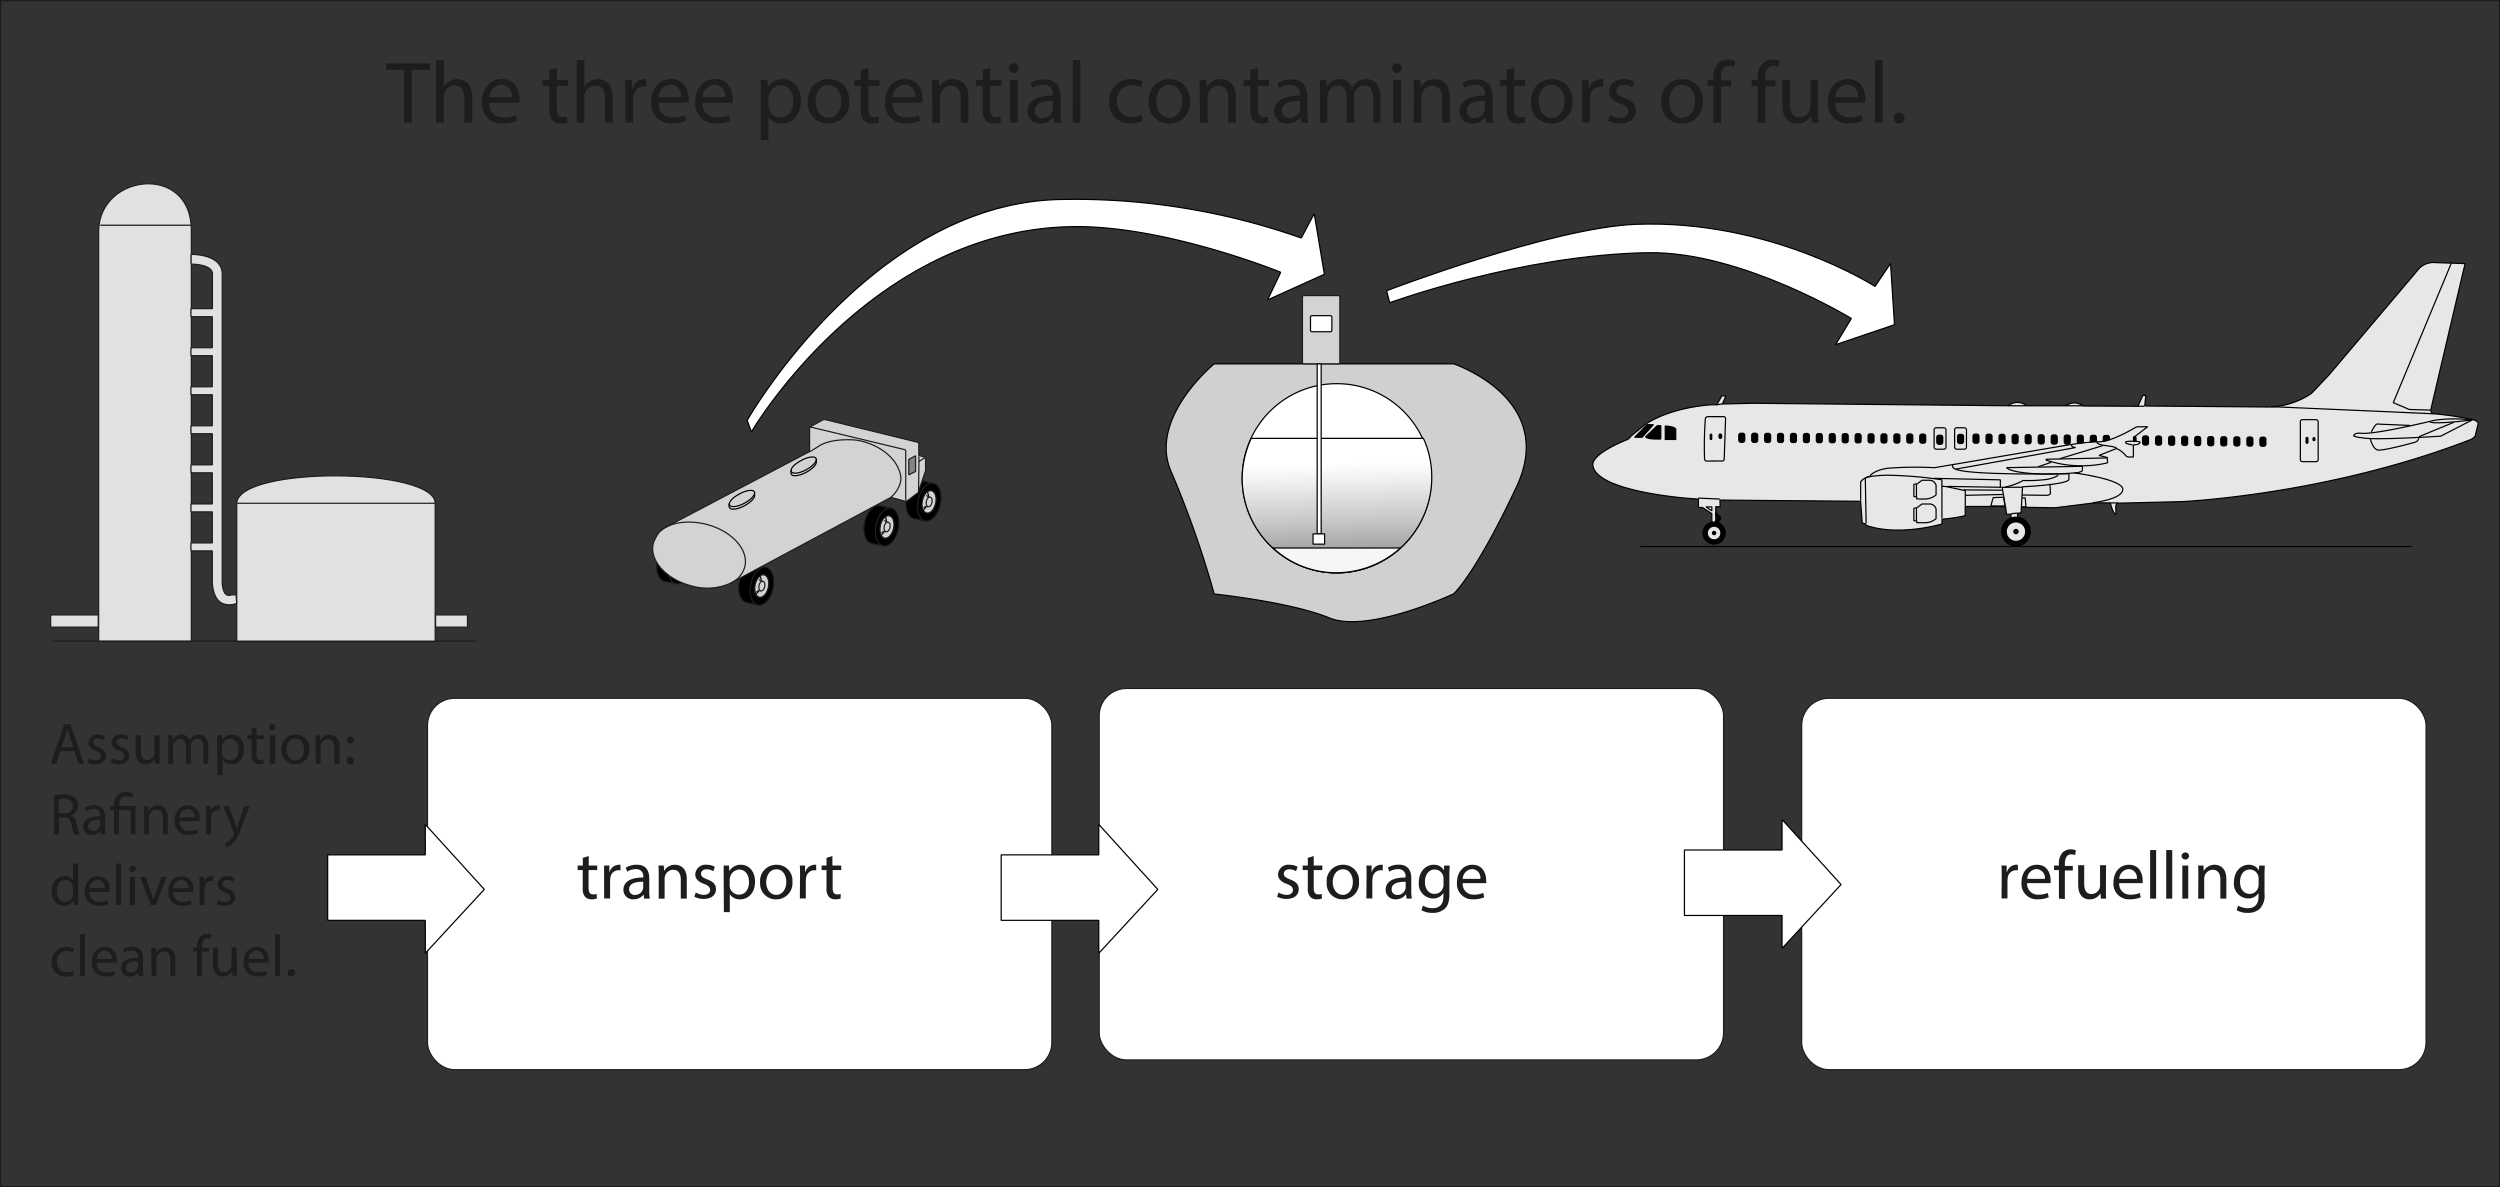 <svg id="Ebene_1" data-name="Ebene 1" xmlns="http://www.w3.org/2000/svg" xmlns:xlink="http://www.w3.org/1999/xlink" viewBox="0 0 512.25 243.25"><rect x="0" y="0" width="512.25" height="243.25" fill="#333333" stroke="none"/><defs><style>.cls-1,.cls-6,.cls-7{fill:none;}.cls-1,.cls-15,.cls-2,.cls-3,.cls-4,.cls-5,.cls-7,.cls-9{stroke:#1d1d1b;}.cls-1,.cls-10,.cls-11,.cls-12,.cls-13,.cls-14,.cls-15,.cls-17,.cls-2,.cls-3,.cls-4,.cls-5,.cls-6,.cls-7,.cls-8,.cls-9{stroke-width:0.25px;}.cls-17,.cls-2,.cls-3,.cls-8{fill:#fff;}.cls-10,.cls-11,.cls-12,.cls-13,.cls-14,.cls-15,.cls-17,.cls-3,.cls-4,.cls-5,.cls-6,.cls-7,.cls-8,.cls-9{stroke-miterlimit:1;}.cls-5{fill:#d3d3d3;}.cls-10,.cls-11,.cls-12,.cls-13,.cls-14,.cls-17,.cls-6,.cls-8{stroke:#000;}.cls-9{fill:#848484;}.cls-10{fill:#d0d0d0;}.cls-11{fill:url(#linear-gradient);}.cls-12{fill:#f6f6f6;}.cls-13{fill:#e7e7e7;}.cls-15{fill:#e1e1e1;}.cls-16{fill:#1d1d1b;}.cls-17{fill-rule:evenodd;}</style><linearGradient id="linear-gradient" x1="180.63" y1="585.29" x2="185.63" y2="781.29" gradientTransform="translate(263.69 111.35) scale(0.27)" gradientUnits="userSpaceOnUse"><stop offset="0.28" stop-color="#fff"/><stop offset="0.35" stop-color="#efefef"/><stop offset="0.51" stop-color="#c5c5c4"/><stop offset="0.72" stop-color="#818180"/><stop offset="0.98" stop-color="#252523"/><stop offset="1" stop-color="#1d1d1b"/></linearGradient></defs><title>contaminators-of-fuel</title><rect class="cls-1" x="0.13" y="0.13" width="512" height="243"/><rect class="cls-2" x="87.59" y="143.07" width="127.94" height="76.11" rx="5.58"/><rect class="cls-2" x="225.22" y="141.07" width="127.94" height="76.11" rx="5.58"/><rect class="cls-2" x="369.16" y="143.07" width="127.94" height="76.11" rx="5.58"/><path class="cls-3" d="M220.09,286.64" transform="translate(-39.63 -189.23)"/><path class="cls-4" d="M230.86,288.24c-1.26-.28-2.66,1.23-3.13,3.36s.19,4.08,1.45,4.36,2.66-1.23,3.13-3.36-.18-4.09-1.45-4.36" transform="translate(-39.63 -189.23)"/><path class="cls-4" d="M229.2,296c-1.26-.28-1.91-2.23-1.45-4.36s1.87-3.64,3.13-3.36l-2.35-.51c-1.26-.28-2.66,1.23-3.13,3.36s.19,4.08,1.45,4.35Z" transform="translate(-39.63 -189.23)"/><path class="cls-5" d="M229.49,294.35c.75.17,1.57-.72,1.85-2s-.11-2.41-.86-2.57-1.57.72-1.84,2S228.75,294.19,229.49,294.35Z" transform="translate(-39.63 -189.23)"/><path class="cls-6" d="M228.84,293.68a2.21,2.21,0,0,0,.52-.6" transform="translate(-39.63 -189.23)"/><path class="cls-6" d="M229.89,291a2.59,2.59,0,0,0-.21-.89" transform="translate(-39.63 -189.23)"/><path class="cls-7" d="M229.8,293.06c.32.07.68-.32.79-.86s0-1-.36-1.1-.68.31-.8.85S229.48,293,229.8,293.06Z" transform="translate(-39.63 -189.23)"/><path class="cls-7" d="M230.12,291.05a.61.61,0,0,1-.64-.36" transform="translate(-39.63 -189.23)"/><path class="cls-7" d="M229.74,293.08a.75.75,0,0,0-.84.19" transform="translate(-39.63 -189.23)"/><path class="cls-4" d="M222.24,293.37c-1.26-.27-2.66,1.23-3.13,3.36s.19,4.09,1.45,4.36,2.66-1.23,3.13-3.36-.18-4.08-1.45-4.36" transform="translate(-39.63 -189.23)"/><path class="cls-4" d="M220.58,301.09c-1.26-.28-1.91-2.23-1.45-4.36s1.87-3.64,3.13-3.36l-2.35-.51c-1.26-.28-2.66,1.23-3.13,3.36s.19,4.08,1.45,4.36Z" transform="translate(-39.63 -189.23)"/><path class="cls-5" d="M220.87,299.49c.75.16,1.57-.73,1.85-2s-.11-2.41-.86-2.57-1.57.72-1.84,2S220.13,299.32,220.87,299.49Z" transform="translate(-39.63 -189.23)"/><path class="cls-6" d="M220.22,298.82a2.37,2.37,0,0,0,.52-.6" transform="translate(-39.63 -189.23)"/><path class="cls-6" d="M221.27,296.08a2.64,2.64,0,0,0-.21-.89" transform="translate(-39.63 -189.23)"/><path class="cls-7" d="M221.18,298.19c.32.07.68-.31.8-.85s0-1-.37-1.11-.68.31-.8.85S220.86,298.12,221.18,298.19Z" transform="translate(-39.63 -189.23)"/><path class="cls-7" d="M221.5,296.19a.63.63,0,0,1-.64-.37" transform="translate(-39.63 -189.23)"/><path class="cls-7" d="M221.12,298.21a.77.77,0,0,0-.84.19" transform="translate(-39.63 -189.23)"/><path class="cls-4" d="M196.58,305.49c-1.26-.28-2.66,1.23-3.12,3.36s.18,4.08,1.44,4.36,2.67-1.23,3.13-3.36-.18-4.09-1.45-4.36" transform="translate(-39.63 -189.23)"/><path class="cls-4" d="M194.92,313.2c-1.26-.27-1.91-2.22-1.45-4.35s1.87-3.64,3.13-3.37l-2.35-.51c-1.26-.27-2.66,1.23-3.12,3.37s.18,4.08,1.44,4.35Z" transform="translate(-39.63 -189.23)"/><path class="cls-5" d="M195.21,311.6c.75.16,1.58-.72,1.85-2s-.11-2.41-.85-2.58-1.58.73-1.85,2S194.47,311.44,195.21,311.6Z" transform="translate(-39.63 -189.23)"/><path class="cls-6" d="M194.56,310.93a2.21,2.21,0,0,0,.52-.6" transform="translate(-39.63 -189.23)"/><path class="cls-6" d="M195.61,308.2a2.38,2.38,0,0,0-.21-.89" transform="translate(-39.63 -189.23)"/><path class="cls-7" d="M195.52,310.31c.32.07.68-.32.8-.86s0-1-.37-1.11-.68.32-.8.86S195.2,310.24,195.52,310.31Z" transform="translate(-39.63 -189.23)"/><path class="cls-7" d="M195.84,308.3a.61.61,0,0,1-.64-.36" transform="translate(-39.63 -189.23)"/><path class="cls-7" d="M195.46,310.32a.77.77,0,0,0-.84.2" transform="translate(-39.63 -189.23)"/><path class="cls-4" d="M179.77,301.12c-1.26-.27-2.66,1.23-3.12,3.36s.18,4.09,1.44,4.36,2.67-1.23,3.13-3.36-.18-4.08-1.45-4.36" transform="translate(-39.63 -189.23)"/><path class="cls-4" d="M178.11,308.84c-1.26-.28-1.91-2.23-1.45-4.36s1.87-3.64,3.13-3.36l-2.35-.51c-1.26-.28-2.66,1.23-3.12,3.36s.18,4.08,1.44,4.36Z" transform="translate(-39.63 -189.23)"/><path class="cls-8" d="M178.4,307.23c.75.17,1.58-.72,1.85-2s-.11-2.41-.85-2.57-1.58.72-1.85,2S177.66,307.07,178.4,307.23Z" transform="translate(-39.63 -189.23)"/><path class="cls-7" d="M178,305.85c.32.07.68-.31.8-.85s-.05-1-.37-1.11-.68.31-.79.85S177.63,305.78,178,305.85Z" transform="translate(-39.63 -189.23)"/><path class="cls-7" d="M175.46,305.8a.62.62,0,0,1-.63-.37" transform="translate(-39.63 -189.23)"/><path class="cls-5" d="M222.18,291.14l3.15.86,2.13-1.62c.18,0,.41-.36.41-.55l1.41-4.16,0-2.73-1.38-.38v-2.4a.33.33,0,0,0-.33-.33l-19-4.66-.36.11L206,276.49s-.49.27-.49.45v4.82l-30.24,15.9a7.57,7.57,0,0,0-1.76,2.85c-.92,3.47,2.53,7.38,7.69,8.74a11.7,11.7,0,0,0,8.1-.51Z" transform="translate(-39.63 -189.23)"/><path class="cls-7" d="M222.18,291.14c1.34-1.15,2.29-3,2-4.48-1-4.78-6.46-7-9.39-7.28-1.95-.16-5.67-.05-7.56,1.39l-1.67,1" transform="translate(-39.63 -189.23)"/><path class="cls-7" d="M174.89,298.12c2-1.88,5.77-2.43,9.64-1.41,5.16,1.37,8.61,5.28,7.69,8.74a5.26,5.26,0,0,1-2.9,3.29" transform="translate(-39.63 -189.23)"/><path class="cls-6" d="M206.89,283.28v.5c.14.56-.77,1.54-2.12,2.25s-2.77.91-3,.37a.55.55,0,0,1-.06-.26v-.6" transform="translate(-39.63 -189.23)"/><path class="cls-6" d="M204.77,285.51c1.42-.75,2.35-1.79,2.09-2.33s-1.63-.38-3,.37c-1.68.89-2.34,1.81-2.08,2.33S203.36,286.26,204.77,285.51Z" transform="translate(-39.63 -189.23)"/><path class="cls-6" d="M194.24,290.13v.49c.15.56-.76,1.54-2.11,2.26s-2.77.91-3,.37A.58.58,0,0,1,189,293v-.6" transform="translate(-39.63 -189.23)"/><path class="cls-6" d="M192.13,292.36c1.41-.75,2.35-1.8,2.08-2.34s-1.62-.37-3,.38c-1.68.89-2.34,1.8-2.08,2.33S190.72,293.1,192.13,292.36Z" transform="translate(-39.63 -189.23)"/><polygon class="cls-9" points="187.6 96.6 187.6 93.38 186.21 94.13 186.21 97.3 187.6 96.6"/><polyline class="cls-7" points="188.21 100.82 188.3 94.54 189.62 93.71"/><line class="cls-3" x1="188.27" y1="93.5" x2="188.3" y2="94.54"/><path class="cls-7" d="M205.62,276.71l19.25,4.62a.34.34,0,0,1,.34.33v9.67c0,.19.13.55-.05.55" transform="translate(-39.63 -189.23)"/><path class="cls-10" d="M312,315.84c7.94,3.29,25.48-4.93,25.48-4.93s4.38-3.84,12.88-21.92-12.88-25.21-12.88-25.21H288.42S274.72,275,279.65,286a203.27,203.27,0,0,1,8.77,24.94S304,312.55,312,315.84Z" transform="translate(-39.63 -189.23)"/><circle class="cls-8" cx="273.9" cy="97.99" r="19.38"/><rect class="cls-5" x="266.87" y="60.57" width="7.67" height="13.98" rx="0.27"/><path class="cls-11" d="M294.15,287a19.4,19.4,0,0,0,19.46,19.63A19.6,19.6,0,0,0,333,287a19.22,19.22,0,0,0-1.71-7.95H296A20.41,20.41,0,0,0,294.15,287Z" transform="translate(-39.63 -189.23)"/><path class="cls-12" d="M300.49,301.51a19,19,0,0,0,12.7,5.08,19.77,19.77,0,0,0,13.4-5.08Z" transform="translate(-39.63 -189.23)"/><rect class="cls-8" x="269.89" y="74.55" width="0.82" height="34.81"/><rect class="cls-8" x="268.52" y="64.68" width="4.38" height="3.29" rx="0.27"/><rect class="cls-8" x="269.04" y="109.39" width="2.37" height="2.1"/><line class="cls-6" x1="336.12" y1="111.98" x2="494.12" y2="111.98"/><path class="cls-13" d="M366,284.48c-.15-2.13,5.73-4.61,5.73-4.61s.66-.31,1.21-.51a1.56,1.56,0,0,0,.81-.71l2.94-2.43c5.62-3.7,13.63-4.05,13.63-4.05h1.06l1.07-1.83h.81l-.71,1.67,6.43-.15,52.18.51a2.84,2.84,0,0,1,3.69,0h8.11a2.85,2.85,0,0,1,3.49.05l11.25.05,1-2.23h.61l-.23,2.18,25.05.2a16.15,16.15,0,0,0,9.12-2.78l3.6-3.8s17.32-20.42,18.49-21.84a4.21,4.21,0,0,1,3.39-1.16l6,.2s-6.89,29.23-7,29.84a.83.83,0,0,0,.35.91,63.83,63.83,0,0,1,8.41,1.27c1.25.41.86,1,.86,1l-.45,1.87s.1.71-1.17,1.22c-29.33,11.35-59,12.66-59,12.66s-12.06.31-12.92.31-.61.66-.61,2.28c-.66-.05-1.16-2.33-1.16-2.33l-3.24,0-8.06,1-6.94-.1-.05,1.11-.71.15v.86l-1.37.18v-.88h-.91l-.2-1.58h-8.26v1.88a30.15,30.15,0,0,1-4.76.71v1s-8.92,2.64-15.6.25v-.3s-.74,0-.76-.35-.31-4.26-.31-4.26l-24.11-.2-4.71-.05.05,1.36h-.91v3.25l-.81.07v-1.9l-1.93-1.26h-.81s0-1.8,0-1.73C385,291.39,366.43,289.9,366,284.48Z" transform="translate(-39.63 -189.23)"/><path class="cls-14" d="M452.7,301.09a2.94,2.94,0,1,0-2.94-2.94A2.94,2.94,0,0,0,452.7,301.09Z" transform="translate(-39.63 -189.23)"/><path class="cls-14" d="M390.84,300.71a2.26,2.26,0,1,0-2.25-2.25A2.26,2.26,0,0,0,390.84,300.71Z" transform="translate(-39.63 -189.23)"/><polygon class="cls-6" points="349.57 103.86 350.76 103.86 350.76 104.67 349.57 103.86"/><polygon class="cls-14" points="351.57 105.05 352.53 106.01 352.53 106.39 352.02 107.1 351.57 106.95 351.57 106.54 351.95 106.41 351.95 106.14 351.59 105.6 351.57 105.05"/><line class="cls-6" x1="347.97" y1="102.06" x2="352.4" y2="102.26"/><polygon class="cls-14" points="337.46 87.01 338.78 87.01 336.47 89.6 334.95 89.6 337.46 87.01"/><path class="cls-14" d="M379.22,276.42l-2.41,2.33c.41.56,3.12.43,3.12.43v-2.71l-.63-.05" transform="translate(-39.63 -189.23)"/><path class="cls-14" d="M380.84,276.52c1.93.1,2.15.61,2.15.61v2.15h-2.15Z" transform="translate(-39.63 -189.23)"/><path class="cls-6" d="M392.52,283.69a.4.4,0,0,0,.4-.41l.28-8.28a.4.4,0,0,0-.4-.4l-3.22,0a.53.53,0,0,0-.53.48,79.51,79.51,0,0,0-.16,8.21.46.46,0,0,0,.41.41Z" transform="translate(-39.63 -189.23)"/><rect class="cls-14" x="393.36" y="88.94" width="1.22" height="1.87" rx="0.41"/><rect class="cls-14" x="396.85" y="89.17" width="1.22" height="1.87" rx="0.41"/><rect class="cls-14" x="401.11" y="89.01" width="1.22" height="1.87" rx="0.41"/><rect class="cls-14" x="404.27" y="88.95" width="1.22" height="1.87" rx="0.41"/><rect class="cls-14" x="406.94" y="88.97" width="1.22" height="1.87" rx="0.41"/><rect class="cls-14" x="409.61" y="89" width="1.22" height="1.87" rx="0.41"/><rect class="cls-14" x="412.29" y="89.03" width="1.22" height="1.87" rx="0.41"/><rect class="cls-14" x="414.96" y="89.06" width="1.22" height="1.87" rx="0.41"/><rect class="cls-14" x="417.63" y="89.09" width="1.22" height="1.87" rx="0.41"/><rect class="cls-14" x="420.3" y="89.12" width="1.22" height="1.87" rx="0.41"/><rect class="cls-14" x="422.97" y="89.14" width="1.22" height="1.87" rx="0.41"/><path class="cls-14" d="M466.49,279.94v-1.13a.41.41,0,0,0-.4-.41h-.41a.41.41,0,0,0-.4.41v1.06a.41.41,0,0,0,0,.16Z" transform="translate(-39.63 -189.23)"/><path class="cls-14" d="M469.17,279.66v-.82a.41.41,0,0,0-.41-.41h-.4a.41.41,0,0,0-.41.41v.9Z" transform="translate(-39.63 -189.23)"/><rect class="cls-14" x="439.01" y="89.32" width="1.22" height="1.87" rx="0.41"/><path class="cls-14" d="M477.3,279.66V279a.39.39,0,0,0-.25-.37l-.27.2v.88Z" transform="translate(-39.63 -189.23)"/><rect class="cls-14" x="441.68" y="89.34" width="1.22" height="1.87" rx="0.41"/><rect class="cls-14" x="444.36" y="89.37" width="1.22" height="1.87" rx="0.41"/><rect class="cls-14" x="447.03" y="89.4" width="1.22" height="1.87" rx="0.41"/><rect class="cls-14" x="449.7" y="89.43" width="1.22" height="1.87" rx="0.41"/><rect class="cls-14" x="452.37" y="89.46" width="1.22" height="1.87" rx="0.41"/><rect class="cls-14" x="455.04" y="89.49" width="1.22" height="1.87" rx="0.41"/><rect class="cls-14" x="457.72" y="89.51" width="1.22" height="1.87" rx="0.41"/><rect class="cls-14" x="460.39" y="89.54" width="1.22" height="1.87" rx="0.41"/><rect class="cls-14" x="463.06" y="89.57" width="1.22" height="1.87" rx="0.41"/><rect class="cls-14" x="390.71" y="88.92" width="1.22" height="1.87" rx="0.41"/><rect class="cls-14" x="388.06" y="88.91" width="1.22" height="1.87" rx="0.41"/><rect class="cls-14" x="385.41" y="88.9" width="1.22" height="1.87" rx="0.41"/><rect class="cls-14" x="382.77" y="88.89" width="1.22" height="1.87" rx="0.41"/><rect class="cls-14" x="380.12" y="88.87" width="1.22" height="1.87" rx="0.41"/><rect class="cls-14" x="377.47" y="88.86" width="1.22" height="1.87" rx="0.41"/><rect class="cls-14" x="374.82" y="88.85" width="1.22" height="1.87" rx="0.41"/><rect class="cls-14" x="372.17" y="88.84" width="1.22" height="1.87" rx="0.41"/><rect class="cls-14" x="369.52" y="88.82" width="1.22" height="1.87" rx="0.41"/><rect class="cls-14" x="366.87" y="88.81" width="1.22" height="1.87" rx="0.41"/><rect class="cls-14" x="364.22" y="88.8" width="1.22" height="1.87" rx="0.41"/><rect class="cls-14" x="361.58" y="88.79" width="1.22" height="1.87" rx="0.41"/><rect class="cls-14" x="358.93" y="88.77" width="1.22" height="1.87" rx="0.41"/><rect class="cls-14" x="356.28" y="88.76" width="1.22" height="1.87" rx="0.41"/><path class="cls-14" d="M471.84,279.31v-.44a.41.41,0,0,0-.41-.41H471a.41.41,0,0,0-.41.41v.73A3.66,3.66,0,0,0,471.84,279.31Z" transform="translate(-39.63 -189.23)"/><line class="cls-6" x1="438.04" y1="83.24" x2="439.33" y2="83.24"/><line class="cls-6" x1="423.3" y1="83.14" x2="426.69" y2="83.14"/><path class="cls-6" d="M471.52,283l-1.8-.45,3.57-1.42a5,5,0,0,1,2,1.57,1,1,0,0,0,.66.17h.81V280.4s1.29,0,1.35-.56c.05-.18-1.27-.18-1.27-.18v-.81l2.86-2.2-2.33.05s-5.17,3.22-7.95,3.06c-2,0-6.13.66-6.13.66L436,285.06a74.43,74.43,0,0,0-9.62.12c-2.84.44-3.52,1.5-3.52,1.5l-.08.18a2.93,2.93,0,0,0-1.9,1.09c0,.2,0,3.87,0,3.87" transform="translate(-39.63 -189.23)"/><path class="cls-6" d="M422,296.4l-.17-9.14s0-.51,4.25-.66a81.7,81.7,0,0,1,11.45.94l0,7.9" transform="translate(-39.63 -189.23)"/><polyline class="cls-6" points="397.87 99.63 398.78 99.7 402.7 100.54 402.68 103.7"/><path class="cls-6" d="M432.38,288.43l1.07-.79s.12,0,1.39,0a1.43,1.43,0,0,1,1.49,1v2a3.75,3.75,0,0,1-1.79.81,17.75,17.75,0,0,1-2.18,0V291h-.58v-2.53S432.43,288.33,432.38,288.43Z" transform="translate(-39.63 -189.23)"/><line class="cls-6" x1="392.68" y1="99.22" x2="392.68" y2="101.7"/><path class="cls-6" d="M432.38,293.29l1.07-.79s.12,0,1.39,0a1.43,1.43,0,0,1,1.49,1v2a3.65,3.65,0,0,1-1.79.81,17.75,17.75,0,0,1-2.18,0v-.38h-.58v-2.53S432.43,293.19,432.38,293.29Z" transform="translate(-39.63 -189.23)"/><line class="cls-6" x1="392.68" y1="104.08" x2="392.68" y2="106.57"/><polygon class="cls-6" points="407.92 103.68 408.4 101.96 410.56 101.88 410.84 103.7 407.92 103.68"/><polyline class="cls-6" points="414.31 102.03 414.96 102.01 415.12 103.86 414.18 103.86 414.41 99.83 410.25 99.85 410.86 103.63"/><path class="cls-6" d="M453.89,291.11" transform="translate(-39.63 -189.23)"/><line class="cls-6" x1="402.71" y1="101.49" x2="410.38" y2="101.32"/><path class="cls-6" d="M453.93,290.66l5.1.06a.83.83,0,0,0,.74-.37s-.1-2-.1-1.89" transform="translate(-39.63 -189.23)"/><path class="cls-6" d="M439.78,284.48s-.27.4.24.74c2.06,1.52,23.53,1.08,23.53,1.08v1.25c-1,1.08-9.55,1.42-9.55,1.42" transform="translate(-39.63 -189.23)"/><path class="cls-6" d="M458.89,283.33l12.5-.27.1,1a23.33,23.33,0,0,1-12.6-.54Z" transform="translate(-39.63 -189.23)"/><path class="cls-6" d="M469.29,279.81c.07.85,3.25.65,4,1.22" transform="translate(-39.63 -189.23)"/><path class="cls-6" d="M450.79,285.05l15.53-.27v.91a2.77,2.77,0,0,1-.91.37C457.74,286.81,451.53,286.06,450.79,285.05Z" transform="translate(-39.63 -189.23)"/><line class="cls-6" x1="430.91" y1="91.29" x2="422.03" y2="93.99"/><line class="cls-6" x1="420.27" y1="94.74" x2="417.61" y2="95.62"/><path class="cls-6" d="M461.36,286.64a7.25,7.25,0,0,1-3.18.91,28.13,28.13,0,0,1-4,.13,13,13,0,0,1-3.69,1.35" transform="translate(-39.63 -189.23)"/><path class="cls-6" d="M464.13,280.25c-.27.65.81.68.81.68l-24.59,4.42" transform="translate(-39.63 -189.23)"/><path class="cls-6" d="M476.69,279.65s-1.55-.11-1.55.23,1.48.51,1.48.51" transform="translate(-39.63 -189.23)"/><polyline class="cls-6" points="410.18 99.84 409.87 99.84 409.87 98.32 396.26 98.01"/><line class="cls-6" x1="409.87" y1="99.84" x2="398.97" y2="99.67"/><line class="cls-6" x1="410.31" y1="100.44" x2="402.34" y2="100.38"/><path class="cls-6" d="M464.67,286.13s10,1.32,9.93,3.38-6.15,2.73-6.15,2.73" transform="translate(-39.63 -189.23)"/><line class="cls-6" x1="432.42" y1="103.05" x2="433.99" y2="103.05"/><rect class="cls-6" x="471.34" y="85.99" width="3.65" height="8.61" rx="0.41"/><path class="cls-14" d="M513.75,279.51a.18.18,0,0,0,.19-.18v-.24a.19.19,0,0,0-.19-.19h0a.19.19,0,0,0-.18.19v.24a.18.18,0,0,0,.18.18Z" transform="translate(-39.63 -189.23)"/><path class="cls-14" d="M512.34,280.05a.18.18,0,0,0,.18-.18v-.81a.18.18,0,0,0-.18-.19h0a.18.18,0,0,0-.19.19v.81a.18.18,0,0,0,.19.18Z" transform="translate(-39.63 -189.23)"/><path class="cls-6" d="M521.88,278.53c.33-.77,1.62-.5,1.79-.5,3.51.1,14.72-2.67,14.72-2.67a29,29,0,0,1,7.77-.07l-6.42,3.31s-14.28.94-16.18.3A4.05,4.05,0,0,1,521.88,278.53Z" transform="translate(-39.63 -189.23)"/><path class="cls-6" d="M546.16,275.29c-9.15,1.08-8.68.3-8.68.3" transform="translate(-39.63 -189.23)"/><line class="cls-6" x1="502.78" y1="86.53" x2="495.65" y2="89.47"/><path class="cls-6" d="M535.25,279a1.15,1.15,0,0,1-.74.84c-.61.17-6.69,1.83-7.7,1.59s-1.49-2.23-1.49-2.23" transform="translate(-39.63 -189.23)"/><path class="cls-6" d="M525.52,277.72a8.47,8.47,0,0,1,.75-1.25c.4-.54.71-.34.71-.34l6.45.27" transform="translate(-39.63 -189.23)"/><line class="cls-6" x1="465.26" y1="83.32" x2="498.56" y2="84.78"/><polyline class="cls-6" points="497.98 84.03 493.66 83.9 490.38 82.51 502.27 53.94"/><line class="cls-6" x1="411.49" y1="83.14" x2="415.19" y2="83.14"/><line class="cls-6" x1="351.72" y1="82.93" x2="352.88" y2="82.78"/><path class="cls-14" d="M392.12,279.06a.27.27,0,0,0,.27-.27v-.36a.27.27,0,0,0-.27-.26h0a.26.26,0,0,0-.26.26v.36a.27.27,0,0,0,.26.27Z" transform="translate(-39.63 -189.23)"/><path class="cls-14" d="M390.21,279.28a.14.14,0,0,0,.15-.15v-.78a.15.15,0,0,0-.15-.16h0a.16.16,0,0,0-.15.16v.78a.15.15,0,0,0,.15.15Z" transform="translate(-39.63 -189.23)"/><path class="cls-13" d="M390.84,299.85a1.4,1.4,0,1,0-1.39-1.39A1.39,1.39,0,0,0,390.84,299.85Z" transform="translate(-39.63 -189.23)"/><path class="cls-14" d="M390.84,298.78a.33.33,0,1,0-.32-.32A.33.33,0,0,0,390.84,298.78Z" transform="translate(-39.63 -189.23)"/><path class="cls-13" d="M452.7,300.16a2,2,0,1,0-2-2A2,2,0,0,0,452.7,300.16Z" transform="translate(-39.63 -189.23)"/><path class="cls-14" d="M452.7,298.58a.43.43,0,0,0,.43-.43.44.44,0,0,0-.43-.43.43.43,0,0,0-.43.43A.43.43,0,0,0,452.7,298.58Z" transform="translate(-39.63 -189.23)"/><rect class="cls-6" x="396.3" y="87.65" width="2.43" height="4.39" rx="0.41"/><rect class="cls-6" x="400.5" y="87.65" width="2.43" height="4.39" rx="0.41"/><line class="cls-6" x1="412.05" y1="105.27" x2="413.42" y2="105.12"/><polygon class="cls-8" points="237.23 182.24 225.14 168.92 225.14 175.16 205.14 175.16 205.14 188.58 225.14 188.58 225.14 195.33 237.23 182.24"/><polygon class="cls-8" points="99.23 182.24 87.14 168.92 87.14 175.16 67.14 175.16 67.14 188.58 87.14 188.58 87.14 195.33 99.23 182.24"/><polygon class="cls-8" points="377.23 181.24 365.14 167.92 365.14 174.16 345.14 174.16 345.14 187.58 365.14 187.58 365.14 194.33 377.23 181.24"/><path class="cls-15" d="M78.84,236.4v84.25h-19V236.4C60.17,224.73,78.84,222.73,78.84,236.4Z" transform="translate(-39.63 -189.23)"/><path class="cls-15" d="M128.8,292.36v28.33H88.13V292.36C88.46,284.69,128.8,285,128.8,292.36Z" transform="translate(-39.63 -189.23)"/><path class="cls-15" d="M88,311.11h-.94a1.25,1.25,0,0,1-1,0c-.49-.3-.81-1.17-.9-2.44V245.36c0-3.16-3.77-4-6.37-4v2h.37s4,.06,4,2v7.12H78.76v1.63h4.37v6.37H78.76v1.63h4.37v6.37H78.76v1.63h4.37v6.37H78.76v1.63h4.37v6.37H78.76v1.63h4.37v6.37H78.76v1.63h4.37v6.37H78.76v1.63h4.37v6.58c.15,2.08.78,3.43,1.88,4.09a3.77,3.77,0,0,0,3.12.08Z" transform="translate(-39.63 -189.23)"/><line class="cls-3" x1="10.88" y1="131.37" x2="97.67" y2="131.37"/><rect class="cls-15" x="10.38" y="126" width="9.75" height="2.5"/><rect class="cls-15" x="89.25" y="126" width="6.54" height="2.5"/><line class="cls-7" x1="20.54" y1="46.15" x2="39.21" y2="46.15"/><line class="cls-7" x1="48.5" y1="103.12" x2="89.17" y2="103.12"/><path class="cls-16" d="M52,343.15l-.84,2.54H50.06l2.74-8.08h1.26l2.76,8.08H55.71l-.87-2.54Zm2.65-.82-.8-2.33c-.18-.52-.3-1-.42-1.47h0c-.12.48-.25,1-.41,1.46l-.79,2.34Z" transform="translate(-39.63 -189.23)"/><path class="cls-16" d="M57.83,344.61a2.82,2.82,0,0,0,1.39.42c.77,0,1.13-.38,1.13-.86s-.3-.78-1.08-1.07c-1-.37-1.53-1-1.53-1.64a1.79,1.79,0,0,1,2-1.71,2.94,2.94,0,0,1,1.43.36l-.27.77a2.3,2.3,0,0,0-1.18-.34c-.63,0-1,.36-1,.8s.35.69,1.11,1c1,.38,1.52.89,1.52,1.75,0,1-.79,1.74-2.17,1.74a3.3,3.3,0,0,1-1.63-.4Z" transform="translate(-39.63 -189.23)"/><path class="cls-16" d="M62.58,344.61A2.86,2.86,0,0,0,64,345c.76,0,1.12-.38,1.12-.86s-.3-.78-1.08-1.07c-1-.37-1.53-1-1.53-1.64a1.79,1.79,0,0,1,2-1.71,2.94,2.94,0,0,1,1.43.36l-.27.77a2.24,2.24,0,0,0-1.18-.34c-.63,0-1,.36-1,.8s.34.69,1.1,1c1,.38,1.52.89,1.52,1.75,0,1-.79,1.74-2.17,1.74a3.33,3.33,0,0,1-1.63-.4Z" transform="translate(-39.63 -189.23)"/><path class="cls-16" d="M72.34,344.11c0,.6,0,1.12,0,1.58h-.94l-.06-.95h0a2.19,2.19,0,0,1-1.92,1.08c-.91,0-2-.5-2-2.54v-3.4H68.5v3.22c0,1.1.34,1.85,1.29,1.85a1.47,1.47,0,0,0,1.49-1.5v-3.57h1.06Z" transform="translate(-39.63 -189.23)"/><path class="cls-16" d="M74.09,341.46c0-.6,0-1.1,0-1.58H75l0,.94h0a2,2,0,0,1,1.82-1.07,1.71,1.71,0,0,1,1.65,1.17h0a2.35,2.35,0,0,1,.65-.76,2,2,0,0,1,1.28-.41c.77,0,1.91.51,1.91,2.52v3.42h-1V342.4c0-1.11-.41-1.78-1.26-1.78a1.36,1.36,0,0,0-1.25,1,1.62,1.62,0,0,0-.08.52v3.59h-1v-3.48c0-.92-.41-1.59-1.22-1.59a1.43,1.43,0,0,0-1.3,1.05,1.5,1.5,0,0,0-.09.52v3.5h-1Z" transform="translate(-39.63 -189.23)"/><path class="cls-16" d="M84.1,341.78c0-.74,0-1.34,0-1.9h1l0,1h0a2.28,2.28,0,0,1,2.06-1.13c1.41,0,2.46,1.19,2.46,2.95,0,2.09-1.27,3.12-2.64,3.12a2,2,0,0,1-1.78-.91h0v3.15h-1Zm1,1.55a2.82,2.82,0,0,0,0,.43A1.63,1.63,0,0,0,86.77,345c1.12,0,1.77-.91,1.77-2.24,0-1.16-.61-2.16-1.73-2.16a1.68,1.68,0,0,0-1.59,1.31,1.56,1.56,0,0,0-.08.43Z" transform="translate(-39.63 -189.23)"/><path class="cls-16" d="M92.2,338.22v1.66h1.51v.81H92.2v3.13c0,.72.2,1.13.79,1.13a2.08,2.08,0,0,0,.61-.08l.05.8a2.69,2.69,0,0,1-.94.14,1.47,1.47,0,0,1-1.13-.44,2.18,2.18,0,0,1-.41-1.52v-3.16h-.9v-.81h.9v-1.39Z" transform="translate(-39.63 -189.23)"/><path class="cls-16" d="M96.07,338.25a.62.62,0,0,1-.67.65.63.63,0,0,1-.63-.65.64.64,0,0,1,.66-.66A.62.62,0,0,1,96.07,338.25Zm-1.17,7.44v-5.81H96v5.81Z" transform="translate(-39.63 -189.23)"/><path class="cls-16" d="M103,342.74a2.83,2.83,0,0,1-2.89,3.08,2.76,2.76,0,0,1-2.78-3,2.83,2.83,0,0,1,2.88-3.08A2.75,2.75,0,0,1,103,342.74Zm-4.61.06c0,1.27.74,2.23,1.77,2.23s1.76-.95,1.76-2.26c0-1-.49-2.23-1.74-2.23S98.35,341.7,98.35,342.8Z" transform="translate(-39.63 -189.23)"/><path class="cls-16" d="M104.3,341.46c0-.6,0-1.1,0-1.58h.93l.06,1h0a2.13,2.13,0,0,1,1.92-1.09c.8,0,2,.48,2,2.47v3.47h-1.06v-3.35c0-.93-.35-1.71-1.34-1.71a1.5,1.5,0,0,0-1.42,1.08,1.75,1.75,0,0,0-.07.49v3.49h-1Z" transform="translate(-39.63 -189.23)"/><path class="cls-16" d="M110.7,340.84a.72.72,0,1,1,.71.75A.71.71,0,0,1,110.7,340.84Zm0,4.24a.72.72,0,1,1,1.43,0,.72.72,0,1,1-1.43,0Z" transform="translate(-39.63 -189.23)"/><path class="cls-16" d="M50.67,352.21a11.65,11.65,0,0,1,2-.16,3.28,3.28,0,0,1,2.34.66,2,2,0,0,1,.64,1.53,2.12,2.12,0,0,1-1.53,2.06v0A2,2,0,0,1,55.31,358a13.27,13.27,0,0,0,.62,2.22H54.85a10.79,10.79,0,0,1-.54-1.93c-.24-1.12-.67-1.54-1.61-1.57h-1v3.5h-1Zm1,3.69h1.07c1.11,0,1.82-.62,1.82-1.54s-.75-1.5-1.86-1.51a4.15,4.15,0,0,0-1,.1Z" transform="translate(-39.63 -189.23)"/><path class="cls-16" d="M60.3,360.19l-.08-.73h0a2.16,2.16,0,0,1-1.77.86,1.66,1.66,0,0,1-1.78-1.67c0-1.4,1.25-2.17,3.49-2.15v-.12A1.2,1.2,0,0,0,58.8,355a2.93,2.93,0,0,0-1.51.43l-.24-.69a3.64,3.64,0,0,1,1.91-.52c1.77,0,2.21,1.21,2.21,2.38v2.17a8.47,8.47,0,0,0,.09,1.39Zm-.15-3c-1.15,0-2.46.18-2.46,1.3a.93.93,0,0,0,1,1,1.45,1.45,0,0,0,1.41-1,1.35,1.35,0,0,0,.06-.34Z" transform="translate(-39.63 -189.23)"/><path class="cls-16" d="M63,360.19v-5h-.82v-.81H63v-.31a2.33,2.33,0,0,1,2.53-2.53,2.88,2.88,0,0,1,1.48.39l-.3.8a2.25,2.25,0,0,0-1.23-.34c-1.11,0-1.44.78-1.44,1.71v.28h3.37v5.81h-1v-5H64v5Z" transform="translate(-39.63 -189.23)"/><path class="cls-16" d="M69.15,356c0-.6,0-1.1-.05-1.58H70l.06,1h0A2.14,2.14,0,0,1,72,354.25c.8,0,2,.48,2,2.47v3.47H73v-3.35c0-.93-.34-1.71-1.34-1.71a1.49,1.49,0,0,0-1.41,1.08,1.44,1.44,0,0,0-.08.49v3.49h-1Z" transform="translate(-39.63 -189.23)"/><path class="cls-16" d="M76.4,357.48a1.85,1.85,0,0,0,2,2,3.75,3.75,0,0,0,1.6-.3l.18.76a4.63,4.63,0,0,1-1.93.36,2.7,2.7,0,0,1-2.85-2.93c0-1.75,1-3.13,2.72-3.13a2.46,2.46,0,0,1,2.4,2.74,2.81,2.81,0,0,1,0,.49Zm3.09-.76A1.5,1.5,0,0,0,78,355a1.74,1.74,0,0,0-1.62,1.71Z" transform="translate(-39.63 -189.23)"/><path class="cls-16" d="M81.82,356.2c0-.69,0-1.28,0-1.82h.92l0,1.14h0a1.74,1.74,0,0,1,1.61-1.27,1,1,0,0,1,.3,0v1a1.94,1.94,0,0,0-.36,0,1.47,1.47,0,0,0-1.42,1.35,3.68,3.68,0,0,0,0,.5v3.09h-1Z" transform="translate(-39.63 -189.23)"/><path class="cls-16" d="M86.52,354.38l1.27,3.43c.14.39.28.84.38,1.19h0c.11-.35.23-.79.37-1.21l1.15-3.41h1.12l-1.58,4.14c-.76,2-1.28,3-2,3.64a2.9,2.9,0,0,1-1.29.68L85.7,362a2.77,2.77,0,0,0,.92-.51,3.22,3.22,0,0,0,.89-1.18,1,1,0,0,0,.08-.25.91.91,0,0,0-.07-.28l-2.15-5.35Z" transform="translate(-39.63 -189.23)"/><path class="cls-16" d="M55.65,366.17v7c0,.52,0,1.1,0,1.5h-.94l0-1h0a2.13,2.13,0,0,1-2,1.14c-1.41,0-2.49-1.19-2.49-2.95,0-1.93,1.19-3.12,2.6-3.12a2,2,0,0,1,1.76.89h0v-3.47Zm-1.06,5.08a1.77,1.77,0,0,0-.05-.45A1.54,1.54,0,0,0,53,369.58c-1.09,0-1.74,1-1.74,2.24S51.86,374,53,374a1.59,1.59,0,0,0,1.55-1.26,1.66,1.66,0,0,0,.05-.46Z" transform="translate(-39.63 -189.23)"/><path class="cls-16" d="M58,372a1.85,1.85,0,0,0,2,2,3.83,3.83,0,0,0,1.61-.3l.18.76a4.72,4.72,0,0,1-1.94.36A2.7,2.7,0,0,1,57,371.88c0-1.75,1-3.13,2.72-3.13a2.46,2.46,0,0,1,2.4,2.74,4.88,4.88,0,0,1,0,.49Zm3.09-.76a1.5,1.5,0,0,0-1.46-1.71A1.74,1.74,0,0,0,58,371.22Z" transform="translate(-39.63 -189.23)"/><path class="cls-16" d="M63.41,366.17h1.06v8.52H63.41Z" transform="translate(-39.63 -189.23)"/><path class="cls-16" d="M67.42,367.25a.62.62,0,0,1-.67.65.63.63,0,0,1-.64-.65.65.65,0,0,1,.66-.66A.63.63,0,0,1,67.42,367.25Zm-1.18,7.44v-5.81H67.3v5.81Z" transform="translate(-39.63 -189.23)"/><path class="cls-16" d="M69.46,368.88l1.14,3.27a14.72,14.72,0,0,1,.47,1.48h0c.13-.48.3-1,.49-1.48l1.13-3.27h1.11l-2.28,5.81h-1l-2.21-5.81Z" transform="translate(-39.63 -189.23)"/><path class="cls-16" d="M75.11,372a1.86,1.86,0,0,0,2,2,3.8,3.8,0,0,0,1.61-.3l.18.76a4.67,4.67,0,0,1-1.93.36,2.7,2.7,0,0,1-2.86-2.93c0-1.75,1-3.13,2.73-3.13a2.47,2.47,0,0,1,2.4,2.74,4.35,4.35,0,0,1,0,.49Zm3.1-.76a1.5,1.5,0,0,0-1.47-1.71,1.75,1.75,0,0,0-1.62,1.71Z" transform="translate(-39.63 -189.23)"/><path class="cls-16" d="M80.54,370.7c0-.69,0-1.28-.05-1.82h.92l0,1.14h0a1.73,1.73,0,0,1,1.6-1.27.91.91,0,0,1,.3,0v1a1.86,1.86,0,0,0-.36,0,1.47,1.47,0,0,0-1.41,1.35,2.57,2.57,0,0,0,0,.5v3.09h-1Z" transform="translate(-39.63 -189.23)"/><path class="cls-16" d="M84.32,373.61a2.79,2.79,0,0,0,1.39.42c.76,0,1.12-.38,1.12-.86s-.3-.78-1.08-1.07c-1-.37-1.53-1-1.53-1.64a1.79,1.79,0,0,1,2-1.71,2.91,2.91,0,0,1,1.43.36l-.26.77a2.31,2.31,0,0,0-1.19-.34c-.63,0-1,.36-1,.8s.34.69,1.1,1c1,.38,1.52.89,1.52,1.75,0,1-.79,1.74-2.17,1.74a3.33,3.33,0,0,1-1.63-.4Z" transform="translate(-39.63 -189.23)"/><path class="cls-16" d="M54.77,389a3.81,3.81,0,0,1-1.67.34,2.76,2.76,0,0,1-2.89-3,3,3,0,0,1,3.12-3.09,3.56,3.56,0,0,1,1.46.3l-.24.82a2.45,2.45,0,0,0-1.22-.28,2,2,0,0,0-2,2.2,2,2,0,0,0,2,2.17,3,3,0,0,0,1.3-.29Z" transform="translate(-39.63 -189.23)"/><path class="cls-16" d="M56,380.67h1.05v8.52H56Z" transform="translate(-39.63 -189.23)"/><path class="cls-16" d="M59.43,386.48a1.85,1.85,0,0,0,2,2,3.83,3.83,0,0,0,1.61-.3l.18.76a4.72,4.72,0,0,1-1.94.36,2.7,2.7,0,0,1-2.85-2.93c0-1.75,1-3.13,2.72-3.13a2.46,2.46,0,0,1,2.4,2.74,4.88,4.88,0,0,1,0,.49Zm3.09-.76A1.5,1.5,0,0,0,61.06,384a1.74,1.74,0,0,0-1.62,1.71Z" transform="translate(-39.63 -189.23)"/><path class="cls-16" d="M68.07,389.19l-.09-.73h0a2.19,2.19,0,0,1-1.78.86,1.65,1.65,0,0,1-1.77-1.67c0-1.4,1.24-2.17,3.49-2.15v-.12A1.21,1.21,0,0,0,66.57,384a2.9,2.9,0,0,0-1.51.43l-.24-.69a3.6,3.6,0,0,1,1.9-.52c1.78,0,2.21,1.21,2.21,2.38v2.17a7.44,7.44,0,0,0,.1,1.39Zm-.16-3c-1.15,0-2.46.18-2.46,1.3a.94.94,0,0,0,1,1,1.45,1.45,0,0,0,1.4-1,1,1,0,0,0,.06-.34Z" transform="translate(-39.63 -189.23)"/><path class="cls-16" d="M70.64,385c0-.6,0-1.1,0-1.58h.93l.06,1h0a2.14,2.14,0,0,1,1.92-1.09c.8,0,2,.48,2,2.47v3.47H74.52v-3.35c0-.93-.35-1.71-1.34-1.71a1.5,1.5,0,0,0-1.42,1.08,1.75,1.75,0,0,0-.07.49v3.49h-1Z" transform="translate(-39.63 -189.23)"/><path class="cls-16" d="M80,389.19v-5h-.82v-.81H80v-.27a2.75,2.75,0,0,1,.67-2,2,2,0,0,1,1.41-.54,2.47,2.47,0,0,1,.9.17l-.14.82a1.46,1.46,0,0,0-.67-.14c-.9,0-1.13.8-1.13,1.68v.31h1.4v.81H81v5Z" transform="translate(-39.63 -189.23)"/><path class="cls-16" d="M88.2,387.61c0,.6,0,1.12,0,1.58h-.94l-.06-.95h0a2.19,2.19,0,0,1-1.92,1.08c-.91,0-2-.5-2-2.54v-3.4h1v3.22c0,1.1.34,1.85,1.3,1.85a1.53,1.53,0,0,0,1.39-1,1.57,1.57,0,0,0,.1-.54v-3.57h1Z" transform="translate(-39.63 -189.23)"/><path class="cls-16" d="M90.54,386.48a1.86,1.86,0,0,0,2,2,3.76,3.76,0,0,0,1.61-.3l.18.76a4.67,4.67,0,0,1-1.93.36,2.69,2.69,0,0,1-2.85-2.93c0-1.75,1-3.13,2.72-3.13a2.47,2.47,0,0,1,2.4,2.74,4.35,4.35,0,0,1,0,.49Zm3.1-.76A1.5,1.5,0,0,0,92.17,384a1.76,1.76,0,0,0-1.62,1.71Z" transform="translate(-39.63 -189.23)"/><path class="cls-16" d="M96,380.67h1v8.52H96Z" transform="translate(-39.63 -189.23)"/><path class="cls-16" d="M98.55,388.57a.71.71,0,0,1,.72-.76.76.76,0,1,1-.72.76Z" transform="translate(-39.63 -189.23)"/><path class="cls-17" d="M423.82,247.91s-21.34-13.75-48.95-12.72c-17.22.64-51.12,13.61-51.12,13.61l.62,2.46s26.92-9.85,53-10.25c19.09-.29,41.6,13.48,41.6,13.48l-3.24,5.37,12.08-4.1L427,243.21Z" transform="translate(-39.63 -189.23)"/><path class="cls-17" d="M306.26,238a139.57,139.57,0,0,0-50-7.88c-38.53,1.23-63.53,45.23-63.53,45.23l.86,2.39s24.14-41.39,65.74-42.07c19.09-.31,42.72,9.35,42.72,9.35l-2.69,5.66L311,245.43,308.91,233Z" transform="translate(-39.63 -189.23)"/><path class="cls-16" d="M160.26,364.63v1.95H162v.93h-1.77v3.66c0,.84.24,1.32.93,1.32a2.35,2.35,0,0,0,.71-.09l.06.93a3,3,0,0,1-1.09.17,1.71,1.71,0,0,1-1.33-.52,2.53,2.53,0,0,1-.48-1.77v-3.7H158v-.93h1.05V365Z" transform="translate(-39.63 -189.23)"/><path class="cls-16" d="M163.41,368.69c0-.8,0-1.48,0-2.11h1.08l0,1.33h.05a2,2,0,0,1,1.88-1.49,1.78,1.78,0,0,1,.35,0v1.17a1.67,1.67,0,0,0-2.07,1.54,3.22,3.22,0,0,0-.06.57v3.62h-1.22Z" transform="translate(-39.63 -189.23)"/><path class="cls-16" d="M171.6,373.36l-.09-.86h0a2.51,2.51,0,0,1-2.07,1,1.93,1.93,0,0,1-2.07-1.95c0-1.64,1.46-2.53,4.07-2.52v-.14a1.4,1.4,0,0,0-1.54-1.57,3.33,3.33,0,0,0-1.76.51l-.28-.82a4.24,4.24,0,0,1,2.23-.6c2.07,0,2.57,1.42,2.57,2.78v2.53a9,9,0,0,0,.12,1.63Zm-.18-3.46c-1.34,0-2.87.21-2.87,1.52a1.09,1.09,0,0,0,1.16,1.18,1.67,1.67,0,0,0,1.64-1.14,1.28,1.28,0,0,0,.07-.39Z" transform="translate(-39.63 -189.23)"/><path class="cls-16" d="M174.6,368.41c0-.7,0-1.27-.06-1.83h1.1l.07,1.12h0a2.49,2.49,0,0,1,2.24-1.28c.94,0,2.4.56,2.4,2.89v4.05h-1.23v-3.91c0-1.09-.41-2-1.57-2a1.75,1.75,0,0,0-1.65,1.27,1.62,1.62,0,0,0-.09.57v4.08H174.6Z" transform="translate(-39.63 -189.23)"/><path class="cls-16" d="M182.2,372.1a3.31,3.31,0,0,0,1.63.49c.89,0,1.31-.45,1.31-1s-.35-.91-1.26-1.25c-1.22-.43-1.79-1.11-1.79-1.92a2.09,2.09,0,0,1,2.34-2,3.39,3.39,0,0,1,1.66.42l-.3.9a2.65,2.65,0,0,0-1.39-.39c-.73,0-1.13.42-1.13.92s.4.81,1.28,1.15c1.18.45,1.78,1,1.78,2,0,1.2-.92,2-2.53,2a3.91,3.91,0,0,1-1.91-.47Z" transform="translate(-39.63 -189.23)"/><path class="cls-16" d="M187.91,368.79c0-.87,0-1.57,0-2.21H189l.06,1.16h0a2.65,2.65,0,0,1,2.41-1.32c1.64,0,2.87,1.39,2.87,3.45,0,2.44-1.49,3.64-3.08,3.64a2.38,2.38,0,0,1-2.09-1.06h0v3.68h-1.22Zm1.22,1.81a2.54,2.54,0,0,0,.06.5,1.88,1.88,0,0,0,1.85,1.44c1.3,0,2.06-1.06,2.06-2.62,0-1.35-.72-2.52-2-2.52a2,2,0,0,0-1.86,1.53,1.7,1.7,0,0,0-.09.5Z" transform="translate(-39.63 -189.23)"/><path class="cls-16" d="M202,369.91a3.31,3.31,0,0,1-3.37,3.6,3.22,3.22,0,0,1-3.25-3.49,3.31,3.31,0,0,1,3.36-3.6A3.21,3.21,0,0,1,202,369.91Zm-5.38.07c0,1.48.86,2.61,2.06,2.61s2.06-1.11,2.06-2.64c0-1.15-.57-2.6-2-2.6S196.63,368.69,196.63,370Z" transform="translate(-39.63 -189.23)"/><path class="cls-16" d="M203.56,368.69c0-.8,0-1.48-.05-2.11h1.08l0,1.33h.05a2.05,2.05,0,0,1,1.88-1.49,1.78,1.78,0,0,1,.35,0v1.17a1.67,1.67,0,0,0-.42-.05,1.73,1.73,0,0,0-1.65,1.59,3.22,3.22,0,0,0-.06.57v3.62h-1.22Z" transform="translate(-39.63 -189.23)"/><path class="cls-16" d="M210.19,364.63v1.95H212v.93h-1.76v3.66c0,.84.24,1.32.92,1.32a2.48,2.48,0,0,0,.72-.09l0,.93a3,3,0,0,1-1.09.17,1.73,1.73,0,0,1-1.33-.52,2.53,2.53,0,0,1-.48-1.77v-3.7h-1v-.93h1V365Z" transform="translate(-39.63 -189.23)"/><path class="cls-16" d="M301.61,372.1a3.34,3.34,0,0,0,1.63.49c.89,0,1.31-.45,1.31-1s-.35-.91-1.26-1.25c-1.22-.43-1.79-1.11-1.79-1.92a2.09,2.09,0,0,1,2.34-2,3.39,3.39,0,0,1,1.66.42l-.3.9a2.65,2.65,0,0,0-1.39-.39c-.73,0-1.13.42-1.13.92s.4.81,1.28,1.15c1.18.45,1.78,1,1.78,2,0,1.2-.92,2-2.53,2a3.91,3.91,0,0,1-1.91-.47Z" transform="translate(-39.63 -189.23)"/><path class="cls-16" d="M308.81,364.63v1.95h1.76v.93h-1.76v3.66c0,.84.24,1.32.92,1.32a2.48,2.48,0,0,0,.72-.09l.05.93a3,3,0,0,1-1.09.17,1.73,1.73,0,0,1-1.33-.52,2.53,2.53,0,0,1-.48-1.77v-3.7h-1.05v-.93h1.05V365Z" transform="translate(-39.63 -189.23)"/><path class="cls-16" d="M318.09,369.91a3.31,3.31,0,0,1-3.37,3.6,3.22,3.22,0,0,1-3.25-3.49,3.31,3.31,0,0,1,3.36-3.6A3.21,3.21,0,0,1,318.09,369.91Zm-5.38.07c0,1.48.86,2.61,2.06,2.61s2.06-1.11,2.06-2.64c0-1.15-.57-2.6-2-2.6S312.71,368.69,312.71,370Z" transform="translate(-39.63 -189.23)"/><path class="cls-16" d="M319.64,368.69c0-.8,0-1.48-.05-2.11h1.08l0,1.33h.05a2,2,0,0,1,1.88-1.49,1.78,1.78,0,0,1,.35,0v1.17a1.67,1.67,0,0,0-2.07,1.54,3.22,3.22,0,0,0-.06.57v3.62h-1.22Z" transform="translate(-39.63 -189.23)"/><path class="cls-16" d="M327.83,373.36l-.09-.86h-.05a2.51,2.51,0,0,1-2.07,1,1.93,1.93,0,0,1-2.07-1.95c0-1.64,1.46-2.53,4.07-2.52v-.14a1.4,1.4,0,0,0-1.54-1.57,3.33,3.33,0,0,0-1.76.51L324,367a4.24,4.24,0,0,1,2.23-.6c2.07,0,2.57,1.42,2.57,2.78v2.53a9,9,0,0,0,.12,1.63Zm-.18-3.46c-1.34,0-2.87.21-2.87,1.52a1.09,1.09,0,0,0,1.16,1.18,1.67,1.67,0,0,0,1.64-1.14,1.28,1.28,0,0,0,.07-.39Z" transform="translate(-39.63 -189.23)"/><path class="cls-16" d="M336.67,366.58c0,.49-.06,1-.06,1.86v3.94c0,1.55-.3,2.5-1,3.09a3.58,3.58,0,0,1-2.47.81,4.29,4.29,0,0,1-2.25-.56l.3-.94a3.83,3.83,0,0,0,2,.54c1.26,0,2.19-.66,2.19-2.37v-.76h0a2.43,2.43,0,0,1-2.16,1.14,3,3,0,0,1-2.88-3.31c0-2.29,1.5-3.6,3.05-3.6a2.27,2.27,0,0,1,2.12,1.18h0l0-1Zm-1.27,2.67a2,2,0,0,0-.07-.56,1.79,1.79,0,0,0-1.73-1.3c-1.17,0-2,1-2,2.56,0,1.33.67,2.44,2,2.44a1.82,1.82,0,0,0,1.71-1.26,2.16,2.16,0,0,0,.1-.66Z" transform="translate(-39.63 -189.23)"/><path class="cls-16" d="M339.34,370.19a2.17,2.17,0,0,0,2.33,2.35,4.36,4.36,0,0,0,1.87-.35l.21.89a5.54,5.54,0,0,1-2.25.42,3.16,3.16,0,0,1-3.34-3.42c0-2.05,1.21-3.66,3.18-3.66,2.22,0,2.81,1.95,2.81,3.2a3.51,3.51,0,0,1,0,.57Zm3.61-.88a1.75,1.75,0,0,0-1.7-2,2.05,2.05,0,0,0-1.9,2Z" transform="translate(-39.63 -189.23)"/><path class="cls-16" d="M449.78,368.69c0-.8,0-1.48-.06-2.11h1.08l0,1.33h.06a2,2,0,0,1,1.88-1.49,1.87,1.87,0,0,1,.35,0v1.17a1.79,1.79,0,0,0-.42-.05,1.74,1.74,0,0,0-1.66,1.59,4.65,4.65,0,0,0-.05.57v3.62h-1.22Z" transform="translate(-39.63 -189.23)"/><path class="cls-16" d="M455,370.19a2.17,2.17,0,0,0,2.33,2.35,4.45,4.45,0,0,0,1.88-.35l.21.89a5.64,5.64,0,0,1-2.26.42,3.15,3.15,0,0,1-3.33-3.42c0-2.05,1.2-3.66,3.18-3.66,2.21,0,2.8,1.95,2.8,3.2,0,.25,0,.44,0,.57Zm3.62-.88a1.77,1.77,0,0,0-1.71-2,2,2,0,0,0-1.89,2Z" transform="translate(-39.63 -189.23)"/><path class="cls-16" d="M461.5,373.36v-5.85h-1v-.93h1v-.33a3.19,3.19,0,0,1,.78-2.36,2.35,2.35,0,0,1,1.65-.63,2.77,2.77,0,0,1,1.05.19l-.16,1a1.8,1.8,0,0,0-.79-.16c-1,0-1.31.93-1.31,2v.37h1.63v.93h-1.63v5.85Z" transform="translate(-39.63 -189.23)"/><path class="cls-16" d="M471.13,371.51c0,.7,0,1.31.06,1.85H470.1l-.07-1.11h0a2.56,2.56,0,0,1-2.24,1.26c-1.07,0-2.34-.59-2.34-3v-4h1.23v3.75c0,1.29.39,2.16,1.51,2.16a1.8,1.8,0,0,0,1.63-1.12,1.85,1.85,0,0,0,.11-.63v-4.16h1.23Z" transform="translate(-39.63 -189.23)"/><path class="cls-16" d="M473.86,370.19a2.17,2.17,0,0,0,2.32,2.35,4.38,4.38,0,0,0,1.88-.35l.21.89a5.58,5.58,0,0,1-2.25.42,3.16,3.16,0,0,1-3.34-3.42c0-2.05,1.21-3.66,3.18-3.66,2.22,0,2.8,1.95,2.8,3.2a3.75,3.75,0,0,1,0,.57Zm3.61-.88a1.75,1.75,0,0,0-1.71-2,2.05,2.05,0,0,0-1.89,2Z" transform="translate(-39.63 -189.23)"/><path class="cls-16" d="M480.19,363.41h1.23v9.95h-1.23Z" transform="translate(-39.63 -189.23)"/><path class="cls-16" d="M483.49,363.41h1.23v9.95h-1.23Z" transform="translate(-39.63 -189.23)"/><path class="cls-16" d="M488.17,364.67a.77.77,0,0,1-1.53,0,.75.75,0,0,1,.77-.77A.74.74,0,0,1,488.17,364.67Zm-1.38,8.69v-6.78H488v6.78Z" transform="translate(-39.63 -189.23)"/><path class="cls-16" d="M490.07,368.41c0-.7,0-1.27-.06-1.83h1.1l.07,1.12h0a2.48,2.48,0,0,1,2.24-1.28c.93,0,2.39.56,2.39,2.89v4.05h-1.23v-3.91c0-1.09-.41-2-1.57-2a1.75,1.75,0,0,0-1.65,1.27,1.62,1.62,0,0,0-.09.57v4.08h-1.23Z" transform="translate(-39.63 -189.23)"/><path class="cls-16" d="M503.68,366.58c0,.49-.05,1-.05,1.86v3.94a3.89,3.89,0,0,1-1,3.09,3.58,3.58,0,0,1-2.47.81,4.29,4.29,0,0,1-2.25-.56l.31-.94a3.8,3.8,0,0,0,2,.54c1.26,0,2.18-.66,2.18-2.37v-.76h0a2.41,2.41,0,0,1-2.15,1.14,3,3,0,0,1-2.89-3.31c0-2.29,1.5-3.6,3-3.6a2.27,2.27,0,0,1,2.12,1.18h0l.05-1Zm-1.27,2.67a2,2,0,0,0-.07-.56,1.79,1.79,0,0,0-1.73-1.3c-1.17,0-2,1-2,2.56,0,1.33.67,2.44,2,2.44a1.81,1.81,0,0,0,1.71-1.26,2.16,2.16,0,0,0,.1-.66Z" transform="translate(-39.63 -189.23)"/><path class="cls-16" d="M122.43,203.55h-3.69v-1.33h9v1.33H124v10.81h-1.58Z" transform="translate(-39.63 -189.23)"/><path class="cls-16" d="M129,201.57h1.58V207h0a3,3,0,0,1,1.13-1.12,3.28,3.28,0,0,1,1.62-.45c1.17,0,3.05.72,3.05,3.73v5.19h-1.59v-5c0-1.4-.52-2.59-2-2.59a2.28,2.28,0,0,0-2.12,1.58,1.94,1.94,0,0,0-.11.76v5.26H129Z" transform="translate(-39.63 -189.23)"/><path class="cls-16" d="M139.89,210.29a2.78,2.78,0,0,0,3,3,5.75,5.75,0,0,0,2.41-.45l.27,1.14a7.09,7.09,0,0,1-2.9.54,4,4,0,0,1-4.28-4.4c0-2.63,1.54-4.7,4.08-4.7,2.85,0,3.6,2.51,3.6,4.11a6,6,0,0,1-.05.74Zm4.64-1.14a2.25,2.25,0,0,0-2.19-2.57,2.62,2.62,0,0,0-2.43,2.57Z" transform="translate(-39.63 -189.23)"/><path class="cls-16" d="M153.75,203.14v2.5H156v1.21h-2.27v4.7c0,1.08.31,1.69,1.19,1.69a3.31,3.31,0,0,0,.92-.11l.07,1.19a3.8,3.8,0,0,1-1.41.22,2.22,2.22,0,0,1-1.71-.67,3.23,3.23,0,0,1-.61-2.27v-4.75h-1.35v-1.21h1.35v-2.09Z" transform="translate(-39.63 -189.23)"/><path class="cls-16" d="M157.8,201.57h1.58V207h0a3,3,0,0,1,1.13-1.12,3.28,3.28,0,0,1,1.62-.45c1.17,0,3.05.72,3.05,3.73v5.19h-1.59v-5c0-1.4-.52-2.59-2-2.59a2.28,2.28,0,0,0-2.13,1.58,1.94,1.94,0,0,0-.11.76v5.26H157.8Z" transform="translate(-39.63 -189.23)"/><path class="cls-16" d="M167.79,208.36c0-1,0-1.91-.07-2.72h1.38l.06,1.71h.07a2.61,2.61,0,0,1,2.41-1.91,1.53,1.53,0,0,1,.45.06V207a2.76,2.76,0,0,0-.54-.05,2.21,2.21,0,0,0-2.12,2,4.09,4.09,0,0,0-.08.74v4.65h-1.56Z" transform="translate(-39.63 -189.23)"/><path class="cls-16" d="M174.56,210.29a2.78,2.78,0,0,0,3,3,5.8,5.8,0,0,0,2.42-.45l.27,1.14a7.09,7.09,0,0,1-2.9.54,4.06,4.06,0,0,1-4.29-4.4c0-2.63,1.55-4.7,4.09-4.7,2.85,0,3.6,2.51,3.6,4.11a6,6,0,0,1,0,.74Zm4.64-1.14a2.25,2.25,0,0,0-2.2-2.57,2.62,2.62,0,0,0-2.43,2.57Z" transform="translate(-39.63 -189.23)"/><path class="cls-16" d="M183.57,210.29a2.79,2.79,0,0,0,3,3,5.8,5.8,0,0,0,2.42-.45l.27,1.14a7.13,7.13,0,0,1-2.9.54,4.05,4.05,0,0,1-4.29-4.4c0-2.63,1.55-4.7,4.09-4.7,2.84,0,3.6,2.51,3.6,4.11,0,.32,0,.57-.05.74Zm4.65-1.14a2.25,2.25,0,0,0-2.2-2.57,2.62,2.62,0,0,0-2.43,2.57Z" transform="translate(-39.63 -189.23)"/><path class="cls-16" d="M195.53,208.49c0-1.12,0-2-.08-2.85h1.43l.07,1.5h0a3.43,3.43,0,0,1,3.1-1.7c2.11,0,3.69,1.79,3.69,4.43,0,3.14-1.91,4.68-4,4.68a3.05,3.05,0,0,1-2.68-1.36h0v4.73h-1.56Zm1.56,2.32a4.31,4.31,0,0,0,.07.65,2.45,2.45,0,0,0,2.38,1.85c1.67,0,2.65-1.37,2.65-3.37,0-1.74-.92-3.24-2.6-3.24a2.53,2.53,0,0,0-2.39,2,2.68,2.68,0,0,0-.11.64Z" transform="translate(-39.63 -189.23)"/><path class="cls-16" d="M213.65,209.93a4.25,4.25,0,0,1-4.34,4.62,4.14,4.14,0,0,1-4.17-4.48c0-2.92,1.91-4.63,4.32-4.63S213.65,207.26,213.65,209.93Zm-6.91.09c0,1.91,1.1,3.35,2.65,3.35S212,211.94,212,210c0-1.48-.74-3.35-2.61-3.35S206.74,208.36,206.74,210Z" transform="translate(-39.63 -189.23)"/><path class="cls-16" d="M217.56,203.14v2.5h2.27v1.21h-2.27v4.7c0,1.08.3,1.69,1.19,1.69a3.18,3.18,0,0,0,.91-.11l.08,1.19a3.84,3.84,0,0,1-1.41.22,2.2,2.2,0,0,1-1.71-.67,3.23,3.23,0,0,1-.61-2.27v-4.75h-1.35v-1.21H216v-2.09Z" transform="translate(-39.63 -189.23)"/><path class="cls-16" d="M222.49,210.29a2.78,2.78,0,0,0,3,3,5.75,5.75,0,0,0,2.41-.45l.27,1.14a7.09,7.09,0,0,1-2.9.54,4,4,0,0,1-4.28-4.4c0-2.63,1.54-4.7,4.08-4.7,2.85,0,3.61,2.51,3.61,4.11a5.61,5.61,0,0,1-.06.74Zm4.64-1.14a2.25,2.25,0,0,0-2.19-2.57,2.62,2.62,0,0,0-2.43,2.57Z" transform="translate(-39.63 -189.23)"/><path class="cls-16" d="M230.63,208c0-.9,0-1.64-.08-2.36H232l.09,1.44h0a3.21,3.21,0,0,1,2.88-1.64c1.21,0,3.08.72,3.08,3.71v5.21h-1.58v-5c0-1.4-.52-2.57-2-2.57a2.25,2.25,0,0,0-2.12,1.62,2.35,2.35,0,0,0-.11.74v5.24h-1.58Z" transform="translate(-39.63 -189.23)"/><path class="cls-16" d="M242.52,203.14v2.5h2.27v1.21h-2.27v4.7c0,1.08.31,1.69,1.19,1.69a3.26,3.26,0,0,0,.92-.11l.07,1.19a3.74,3.74,0,0,1-1.4.22,2.2,2.2,0,0,1-1.71-.67,3.23,3.23,0,0,1-.62-2.27v-4.75h-1.35v-1.21H241v-2.09Z" transform="translate(-39.63 -189.23)"/><path class="cls-16" d="M248.34,203.19a1,1,0,0,1-2,0,1,1,0,0,1,1-1A.94.94,0,0,1,248.34,203.19Zm-1.77,11.17v-8.72h1.59v8.72Z" transform="translate(-39.63 -189.23)"/><path class="cls-16" d="M255.61,214.36l-.13-1.1h0a3.25,3.25,0,0,1-2.66,1.29,2.48,2.48,0,0,1-2.67-2.5c0-2.11,1.87-3.26,5.24-3.24v-.18a1.8,1.8,0,0,0-2-2,4.4,4.4,0,0,0-2.27.65l-.36-1a5.4,5.4,0,0,1,2.86-.78c2.67,0,3.32,1.82,3.32,3.57v3.26a12.2,12.2,0,0,0,.14,2.09Zm-.23-4.45c-1.73,0-3.69.27-3.69,2a1.4,1.4,0,0,0,1.49,1.51,2.19,2.19,0,0,0,2.11-1.45,1.89,1.89,0,0,0,.09-.51Z" transform="translate(-39.63 -189.23)"/><path class="cls-16" d="M259.46,201.57H261v12.79h-1.58Z" transform="translate(-39.63 -189.23)"/><path class="cls-16" d="M273.74,214a5.82,5.82,0,0,1-2.51.51,4.14,4.14,0,0,1-4.34-4.45,4.44,4.44,0,0,1,4.69-4.63,5.38,5.38,0,0,1,2.19.45l-.36,1.23a3.61,3.61,0,0,0-1.83-.42,3,3,0,0,0-3.08,3.3,3,3,0,0,0,3,3.26,4.49,4.49,0,0,0,2-.44Z" transform="translate(-39.63 -189.23)"/><path class="cls-16" d="M283.47,209.93a4.25,4.25,0,0,1-4.34,4.62,4.14,4.14,0,0,1-4.17-4.48c0-2.92,1.91-4.63,4.32-4.63S283.47,207.26,283.47,209.93Zm-6.91.09c0,1.91,1.1,3.35,2.65,3.35s2.64-1.43,2.64-3.39c0-1.48-.73-3.35-2.61-3.35S276.56,208.36,276.56,210Z" transform="translate(-39.63 -189.23)"/><path class="cls-16" d="M285.47,208c0-.9,0-1.64-.07-2.36h1.4l.09,1.44h0a3.2,3.2,0,0,1,2.88-1.64c1.21,0,3.08.72,3.08,3.71v5.21H291.3v-5c0-1.4-.52-2.57-2-2.57a2.25,2.25,0,0,0-2.13,1.62,2.35,2.35,0,0,0-.11.74v5.24h-1.58Z" transform="translate(-39.63 -189.23)"/><path class="cls-16" d="M297.37,203.14v2.5h2.27v1.21h-2.27v4.7c0,1.08.3,1.69,1.19,1.69a3.31,3.31,0,0,0,.92-.11l.07,1.19a3.84,3.84,0,0,1-1.41.22,2.2,2.2,0,0,1-1.71-.67,3.23,3.23,0,0,1-.61-2.27v-4.75h-1.35v-1.21h1.35v-2.09Z" transform="translate(-39.63 -189.23)"/><path class="cls-16" d="M306.24,214.36l-.12-1.1h-.06a3.24,3.24,0,0,1-2.66,1.29,2.48,2.48,0,0,1-2.67-2.5c0-2.11,1.88-3.26,5.24-3.24v-.18a1.8,1.8,0,0,0-2-2,4.43,4.43,0,0,0-2.27.65l-.36-1a5.41,5.41,0,0,1,2.87-.78c2.66,0,3.31,1.82,3.31,3.57v3.26a13.31,13.31,0,0,0,.14,2.09Zm-.23-4.45c-1.73,0-3.69.27-3.69,2a1.4,1.4,0,0,0,1.49,1.51,2.17,2.17,0,0,0,2.11-1.45,1.89,1.89,0,0,0,.09-.51Z" transform="translate(-39.63 -189.23)"/><path class="cls-16" d="M310.09,208c0-.9,0-1.64-.07-2.36h1.39l.07,1.41h0a3,3,0,0,1,2.74-1.61,2.58,2.58,0,0,1,2.47,1.75h0a3.55,3.55,0,0,1,1-1.13,2.93,2.93,0,0,1,1.92-.62c1.15,0,2.87.76,2.87,3.78v5.14H321v-4.94c0-1.67-.62-2.68-1.89-2.68a2.07,2.07,0,0,0-1.88,1.44,2.68,2.68,0,0,0-.12.79v5.39h-1.55v-5.23c0-1.38-.61-2.39-1.82-2.39a2.16,2.16,0,0,0-2,1.58,2.24,2.24,0,0,0-.13.78v5.26h-1.55Z" transform="translate(-39.63 -189.23)"/><path class="cls-16" d="M326.87,203.19a1,1,0,1,1-2,0,1,1,0,0,1,1-1A.94.94,0,0,1,326.87,203.19Zm-1.76,11.17v-8.72h1.58v8.72Z" transform="translate(-39.63 -189.23)"/><path class="cls-16" d="M329.32,208c0-.9,0-1.64-.07-2.36h1.4l.09,1.44h0a3.2,3.2,0,0,1,2.88-1.64c1.2,0,3.08.72,3.08,3.71v5.21h-1.59v-5c0-1.4-.52-2.57-2-2.57a2.25,2.25,0,0,0-2.12,1.62,2.35,2.35,0,0,0-.11.74v5.24h-1.58Z" transform="translate(-39.63 -189.23)"/><path class="cls-16" d="M344.13,214.36l-.12-1.1H344a3.24,3.24,0,0,1-2.66,1.29,2.48,2.48,0,0,1-2.67-2.5c0-2.11,1.88-3.26,5.24-3.24v-.18a1.8,1.8,0,0,0-2-2,4.43,4.43,0,0,0-2.27.65l-.36-1a5.41,5.41,0,0,1,2.87-.78c2.66,0,3.31,1.82,3.31,3.57v3.26a12.2,12.2,0,0,0,.14,2.09Zm-.23-4.45c-1.73,0-3.69.27-3.69,2a1.4,1.4,0,0,0,1.49,1.51,2.17,2.17,0,0,0,2.11-1.45,1.89,1.89,0,0,0,.09-.51Z" transform="translate(-39.63 -189.23)"/><path class="cls-16" d="M349.89,203.14v2.5h2.27v1.21h-2.27v4.7c0,1.08.31,1.69,1.19,1.69a3.31,3.31,0,0,0,.92-.11l.07,1.19a3.78,3.78,0,0,1-1.4.22,2.19,2.19,0,0,1-1.71-.67,3.23,3.23,0,0,1-.62-2.27v-4.75H347v-1.21h1.35v-2.09Z" transform="translate(-39.63 -189.23)"/><path class="cls-16" d="M361.83,209.93a4.26,4.26,0,0,1-4.34,4.62,4.14,4.14,0,0,1-4.18-4.48c0-2.92,1.91-4.63,4.32-4.63S361.83,207.26,361.83,209.93Zm-6.92.09c0,1.91,1.1,3.35,2.65,3.35s2.65-1.43,2.65-3.39c0-1.48-.74-3.35-2.61-3.35S354.91,208.36,354.91,210Z" transform="translate(-39.63 -189.23)"/><path class="cls-16" d="M363.82,208.36c0-1,0-1.91-.07-2.72h1.39l.05,1.71h.07a2.62,2.62,0,0,1,2.42-1.91,1.58,1.58,0,0,1,.45.06V207a2.92,2.92,0,0,0-.54-.05,2.22,2.22,0,0,0-2.13,2,5.32,5.32,0,0,0-.07.74v4.65h-1.57Z" transform="translate(-39.63 -189.23)"/><path class="cls-16" d="M369.49,212.74a4.23,4.23,0,0,0,2.09.63c1.15,0,1.69-.58,1.69-1.3s-.45-1.17-1.62-1.6c-1.56-.56-2.3-1.43-2.3-2.47,0-1.4,1.13-2.56,3-2.56a4.45,4.45,0,0,1,2.14.54l-.4,1.16a3.33,3.33,0,0,0-1.78-.51c-.94,0-1.46.54-1.46,1.19s.52,1,1.66,1.48c1.51.57,2.28,1.33,2.28,2.63,0,1.53-1.18,2.61-3.25,2.61a5,5,0,0,1-2.45-.6Z" transform="translate(-39.63 -189.23)"/><path class="cls-16" d="M388.54,209.93a4.25,4.25,0,0,1-4.34,4.62,4.14,4.14,0,0,1-4.18-4.48c0-2.92,1.91-4.63,4.32-4.63S388.54,207.26,388.54,209.93Zm-6.91.09c0,1.91,1.09,3.35,2.64,3.35s2.65-1.43,2.65-3.39c0-1.48-.74-3.35-2.61-3.35S381.63,208.36,381.63,210Z" transform="translate(-39.63 -189.23)"/><path class="cls-16" d="M390.7,214.36v-7.51h-1.23v-1.21h1.23v-.41a4.12,4.12,0,0,1,1-3,3,3,0,0,1,2.12-.81,3.58,3.58,0,0,1,1.35.26l-.22,1.22a2.28,2.28,0,0,0-1-.2c-1.36,0-1.7,1.19-1.7,2.52v.47h2.11v1.21h-2.11v7.51Z" transform="translate(-39.63 -189.23)"/><path class="cls-16" d="M399.77,214.36v-7.51h-1.23v-1.21h1.23v-.41a4.12,4.12,0,0,1,1-3,3,3,0,0,1,2.12-.81,3.54,3.54,0,0,1,1.35.26l-.21,1.22a2.36,2.36,0,0,0-1-.2c-1.35,0-1.7,1.19-1.7,2.52v.47h2.11v1.21h-2.11v7.51Z" transform="translate(-39.63 -189.23)"/><path class="cls-16" d="M412.15,212c0,.9,0,1.69.08,2.38h-1.41l-.09-1.43h0a3.29,3.29,0,0,1-2.89,1.62c-1.36,0-3-.75-3-3.81v-5.1h1.58v4.83c0,1.65.51,2.77,1.95,2.77a2.3,2.3,0,0,0,2.09-1.44,2.33,2.33,0,0,0,.14-.81v-5.35h1.58Z" transform="translate(-39.63 -189.23)"/><path class="cls-16" d="M415.66,210.29a2.79,2.79,0,0,0,3,3,5.71,5.71,0,0,0,2.41-.45l.27,1.14a7,7,0,0,1-2.89.54,4.05,4.05,0,0,1-4.29-4.4c0-2.63,1.55-4.7,4.09-4.7,2.84,0,3.6,2.51,3.6,4.11a5.61,5.61,0,0,1-.06.74Zm4.65-1.14a2.25,2.25,0,0,0-2.2-2.57,2.62,2.62,0,0,0-2.43,2.57Z" transform="translate(-39.63 -189.23)"/><path class="cls-16" d="M423.8,201.57h1.58v12.79H423.8Z" transform="translate(-39.63 -189.23)"/><path class="cls-16" d="M427.67,213.42a1.06,1.06,0,0,1,1.08-1.13,1.13,1.13,0,0,1,0,2.26A1.05,1.05,0,0,1,427.67,213.42Z" transform="translate(-39.63 -189.23)"/></svg>